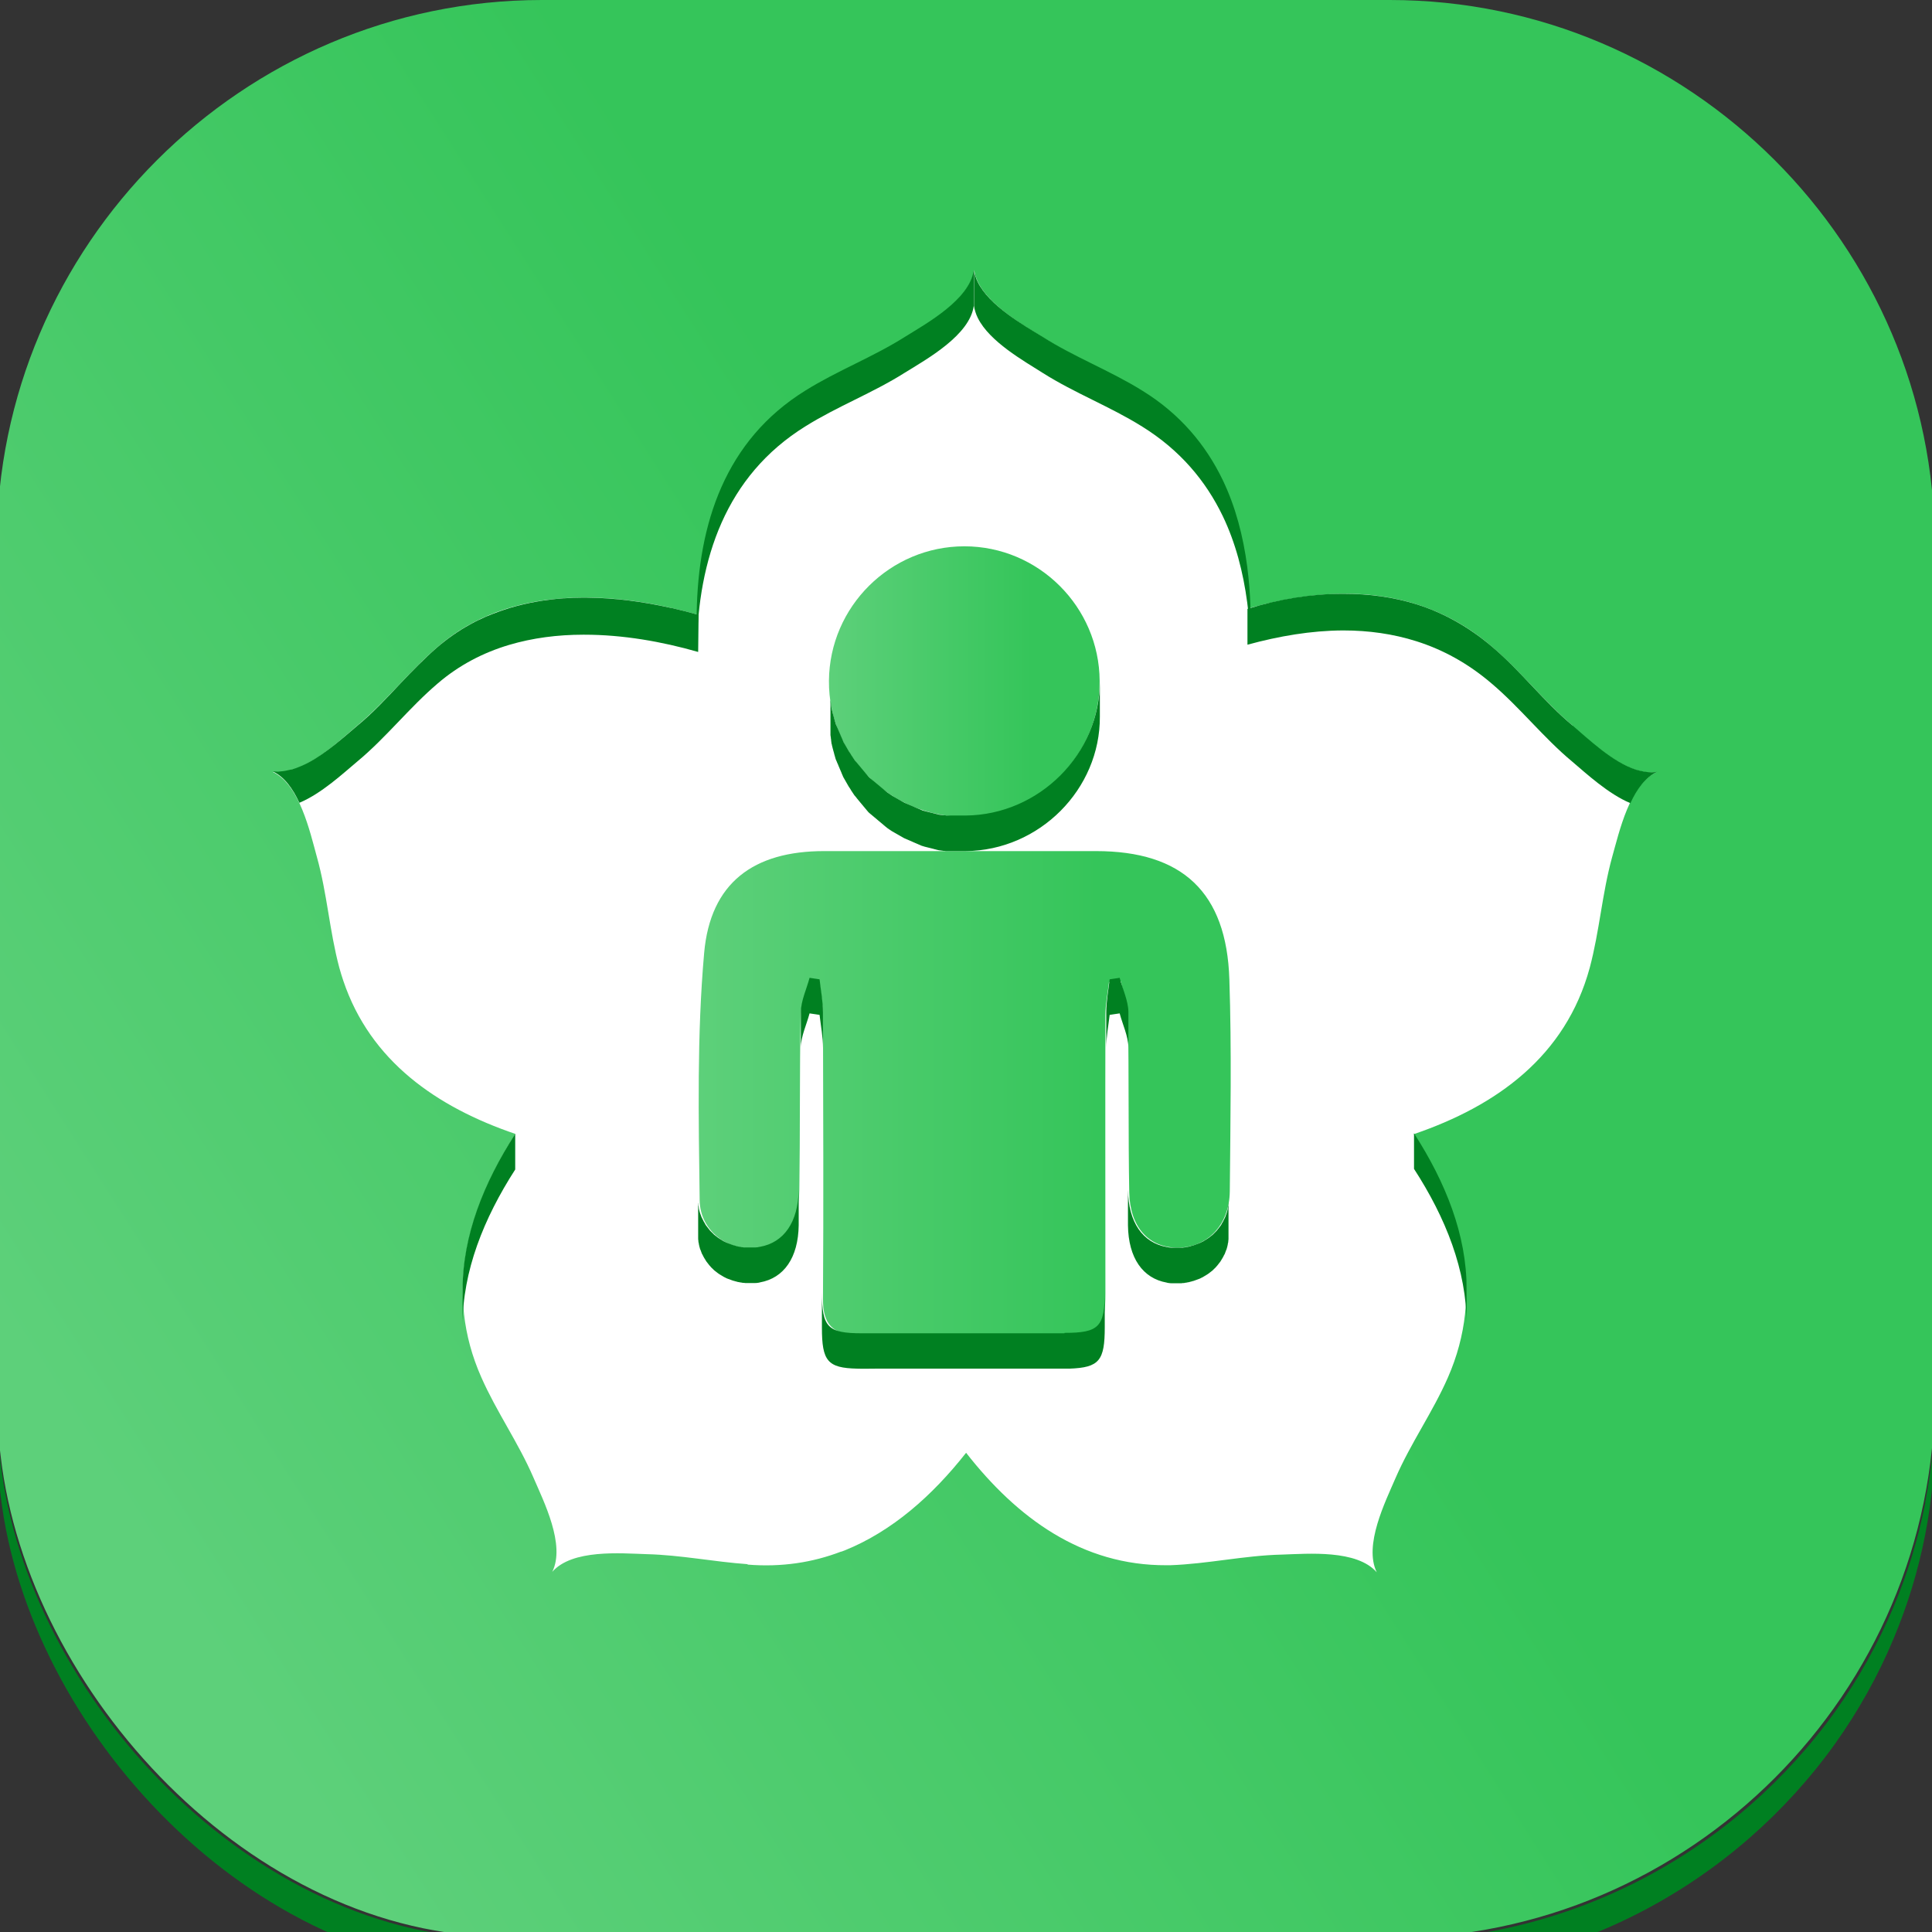 <?xml version="1.0" encoding="UTF-8"?><svg id="Layer_3" xmlns="http://www.w3.org/2000/svg" xmlns:xlink="http://www.w3.org/1999/xlink" viewBox="0 0 90.71 90.71"><rect x="0" y="0" width="90.71" height="90.71" fill="#333333" stroke="none"/><defs><style>.cls-1{fill:url(#linear-gradient);}.cls-2{fill:#008021;}.cls-3{fill:#fff;}.cls-4{fill:url(#linear-gradient-3);}.cls-5{fill:url(#linear-gradient-2);}</style><linearGradient id="linear-gradient" x1="5.62" y1="70.83" x2="67.56" y2="31.35" gradientUnits="userSpaceOnUse"><stop offset="0" stop-color="#5dd07a"/><stop offset=".75" stop-color="#35c55a"/></linearGradient><linearGradient id="linear-gradient-2" x1="38.91" y1="32" x2="51.62" y2="32" xlink:href="#linear-gradient"/><linearGradient id="linear-gradient-3" x1="32.8" y1="51.31" x2="57.78" y2="51.31" xlink:href="#linear-gradient"/></defs><path class="cls-1" d="M65.26,0H25.45C11.37,0-.15,11.52-.15,25.59v39.81c0,1,.06,1.99,.18,2.96,1.29,11.11,11.81,22.57,23.67,22.57h0c.58,.04,1.16,.07,1.74,.07h39.81c14.08,0,25.59-11.52,25.59-25.59V25.59c0-14.08-11.52-25.59-25.59-25.59Z"/><path class="cls-3" d="M73.84,34.07c-1.34-1.13-2.43-2.55-3.78-3.7-3.3-2.85-7.36-2.95-11.39-1.82-.13-4.12-1.41-7.9-5.06-10.18-1.5-.94-3.16-1.57-4.65-2.53-1.04-.66-3.03-1.77-3.22-3.16-.19,1.39-2.18,2.5-3.23,3.16-1.49,.96-3.15,1.58-4.65,2.53-3.74,2.34-5,6.27-5.07,10.5-4.08-1.17-8.9-1.4-12.24,1.5-1.34,1.15-2.43,2.57-3.78,3.7-.95,.81-2.58,2.38-3.97,2.17,1.26,.58,1.75,2.8,2.08,4,.48,1.71,.59,3.47,1.05,5.19,.06,.21,.12,.42,.19,.62,1.27,3.77,4.38,5.93,8.08,7.19-2.25,3.53-3.37,7.44-1.6,11.43,0,0,0,0,0,0,.71,1.61,1.74,3.07,2.44,4.69,.49,1.14,1.52,3.17,.89,4.44,.94-1.07,3.2-.87,4.44-.83,1.59,.04,3.16,.36,4.73,.47v.02s0,0,0,0c1.6,.13,3.06-.1,4.39-.61,0,0,.01,0,.02,0,.05-.02,.11-.04,.16-.06,2.22-.9,4.1-2.56,5.69-4.58,2.4,3.07,5.45,5.3,9.41,5.28,.01,0,.03,0,.04,0h0s.08,0,.12,0c1.77-.06,3.5-.46,5.26-.5,1.24-.04,3.51-.24,4.45,.83-.62-1.27,.4-3.3,.89-4.44,.71-1.63,1.74-3.08,2.45-4.7,1.75-3.99,.65-7.9-1.6-11.43,3.9-1.33,7.13-3.66,8.26-7.81,.46-1.72,.58-3.48,1.05-5.19,.34-1.2,.82-3.41,2.09-4-1.39,.21-3.02-1.36-3.97-2.17Z"/><g><path class="cls-5" d="M45.28,25.65c3.48,0,6.33,2.84,6.35,6.32,.02,3.46-2.84,6.35-6.3,6.38-3.52,.03-6.44-2.88-6.41-6.39,.03-3.48,2.88-6.31,6.36-6.31Z"/><path class="cls-4" d="M57.74,55.94c-.02,1.6-1.08,2.66-2.5,2.64-1.31-.02-2.19-.97-2.22-2.59-.05-2.72-.01-5.45-.06-8.17,0-.58-.21-1.16-.33-1.74-.19,.01-.37,.02-.56,.03-.06,.52-.17,1.04-.17,1.57-.01,4.34,0,8.69,0,13.03,0,1.67-.27,1.96-1.89,1.96-3.24,0-6.47-.02-9.71,0-1.21,.01-1.67-.51-1.66-1.69,.03-4.43,.01-8.86,0-13.28,0-.52-.1-1.05-.16-1.57-.16-.02-.32-.05-.48-.07-.14,.54-.4,1.08-.41,1.62-.05,2.72-.02,5.45-.06,8.17-.02,1.55-.7,2.51-1.82,2.72-1.41,.26-2.84-.7-2.86-2.22-.05-3.87-.13-7.76,.21-11.6,.29-3.31,2.33-4.79,5.63-4.79,4.26,0,8.52,0,12.77,0,4.05,0,6.13,1.93,6.26,6.02,.11,3.32,.05,6.64,.02,9.96Z"/></g><g><path class="cls-2" d="M90.4,70.54c-.33,1.69-.83,3.32-1.48,4.87-.73,1.75-1.66,3.41-2.75,4.94-4.65,6.5-12.3,10.77-20.91,10.77H25.45c-.59,0-1.17-.03-1.74-.07C11.84,91.05,1.33,79.7,.03,68.7c-.11-.96-.18-1.94-.18-2.93v1.52c0,.99,.06,1.97,.18,2.93,1.29,11,11.81,22.35,23.67,22.35,.58,.04,1.16,.07,1.74,.07h39.81c8.61,0,16.26-4.27,20.91-10.77,1.09-1.53,2.02-3.19,2.75-4.94,.65-1.55,1.15-3.18,1.48-4.87,.3-1.55,.46-3.14,.46-4.77v-1.52c0,1.63-.16,3.22-.46,4.77Z"/><g><g id="SPLINE"><path class="cls-2" d="M68.86,60.51v1.67c0-2.54-.98-5-2.47-7.3v-1.67c1.48,2.3,2.47,4.76,2.47,7.3Z"/></g><g id="HATCH"><path class="cls-2" d="M21.72,62.22v-1.67c0-2.54,.99-5.01,2.47-7.31v1.67c-1.48,2.3-2.47,4.77-2.47,7.31h0Z"/></g><g id="HATCH-2"><path class="cls-2" d="M32.71,30.47v-1.68c.07-4.21,1.34-8.12,5.1-10.45,1.5-.94,3.17-1.57,4.67-2.52,1.05-.65,3.05-1.76,3.24-3.14v1.68c-.19,1.38-2.19,2.49-3.24,3.14-1.5,.95-3.17,1.58-4.67,2.52-3.75,2.33-5.03,6.24-5.1,10.45h0Z"/></g><path class="cls-2" d="M58.56,26.61h0c-.19-1.44-.55-2.82-1.15-4.07-.8-1.66-2.01-3.11-3.78-4.2-1.51-.94-3.18-1.57-4.67-2.52-.91-.56-2.52-1.47-3.06-2.59h0c-.08-.17-.15-.37-.17-.55v1.68c.03,.19,.09,.39,.18,.57h0c.55,1.11,2.15,2.01,3.05,2.58,1.5,.95,3.17,1.58,4.67,2.52,1.77,1.1,2.98,2.54,3.78,4.2,.6,1.25,.96,2.63,1.15,4.07h0c.08,.61,.13,1.23,.15,1.86v-1.68c-.02-.63-.07-1.25-.15-1.86Z"/><g><g id="SPLINE-2"><path class="cls-2" d="M51.64,31.97v1.67c.02,3.42-2.84,6.29-6.3,6.32-.02,0-.04,0-.06,0-.01,0-.03,0-.04,0-.05,0-.07,0-.08,0-.01,0-.03,0-.04,0-.01,0-.03,0-.04,0-.01,0-.03,0-.04,0-.01,0-.03,0-.04,0-.01,0-.03,0-.04,0-.01,0-.03,0-.04,0-.01,0-.03,0-.04,0-.01,0-.03,0-.04,0-.01,0-.03,0-.04,0-.05,0-.07,0-.08,0-.05,0-.07,0-.08,0-.05,0-.07,0-.08,0-.01,0-.03,0-.04,0-.01,0-.03,0-.04,0-.01,0-.03,0-.04,0-.05,0-.07,0-.08-.01-.01,0-.03,0-.04,0-.05,0-.07-.01-.08-.01-.05,0-.06-.01-.08-.01-.05,0-.06-.01-.08-.01-.05-.01-.06-.01-.08-.02-.05-.01-.06-.01-.08-.02-.05-.01-.06-.01-.08-.02-.05-.01-.06-.02-.08-.02-.05-.01-.06-.02-.08-.02-.05-.01-.06-.02-.08-.02-.05-.01-.06-.02-.08-.02-.05-.01-.06-.02-.08-.02-.05-.01-.06-.02-.07-.02-.05-.02-.06-.02-.07-.02-.05-.02-.06-.02-.07-.03-.05-.02-.06-.02-.07-.03-.05-.02-.06-.02-.07-.03-.05-.02-.06-.02-.07-.03-.05-.02-.06-.02-.07-.03-.05-.02-.06-.02-.07-.03-.04-.02-.06-.02-.07-.03-.04-.02-.06-.03-.07-.03-.04-.02-.06-.03-.07-.03-.04-.02-.06-.03-.07-.03-.04-.02-.06-.03-.07-.03-.04-.02-.06-.03-.07-.03-.04-.02-.05-.03-.07-.04-.04-.02-.06-.03-.07-.04-.04-.02-.05-.03-.07-.04-.04-.02-.05-.03-.07-.04-.04-.02-.05-.03-.07-.04-.04-.02-.05-.03-.07-.04-.04-.02-.05-.03-.07-.04-.04-.02-.05-.03-.07-.04-.04-.02-.05-.03-.06-.04-.04-.02-.05-.03-.06-.04-.04-.02-.05-.03-.06-.04-.04-.03-.05-.03-.06-.04-.04-.03-.05-.04-.06-.05-.03-.02-.05-.04-.06-.05-.03-.02-.05-.04-.06-.05-.03-.03-.05-.04-.06-.05-.03-.03-.05-.04-.06-.05-.03-.03-.05-.04-.06-.05-.03-.03-.05-.04-.06-.05-.03-.03-.05-.04-.06-.05-.03-.03-.04-.04-.06-.05-.03-.03-.04-.04-.06-.05-.03-.03-.04-.04-.06-.05-.03-.03-.04-.04-.06-.05-.03-.03-.04-.04-.06-.05-.03-.03-.04-.04-.06-.05-.03-.03-.04-.04-.05-.05-.03-.03-.04-.04-.05-.06-.03-.03-.04-.04-.05-.06-.03-.03-.04-.04-.05-.06-.03-.03-.04-.04-.05-.06-.03-.03-.04-.04-.05-.06-.03-.03-.04-.04-.05-.06-.03-.03-.04-.04-.05-.06-.03-.03-.04-.04-.05-.06-.03-.03-.04-.04-.05-.06-.03-.03-.04-.05-.05-.06-.03-.03-.04-.05-.05-.06-.02-.03-.03-.05-.05-.06-.02-.03-.03-.05-.05-.06-.02-.03-.03-.05-.04-.06-.02-.03-.03-.05-.04-.06-.02-.03-.03-.05-.04-.06-.02-.03-.03-.05-.04-.06-.02-.03-.03-.05-.04-.07-.02-.03-.03-.05-.04-.06-.02-.03-.03-.05-.04-.06-.02-.04-.03-.05-.04-.07-.02-.03-.03-.05-.04-.07-.02-.03-.03-.05-.04-.07-.02-.03-.03-.05-.04-.07-.02-.04-.03-.05-.04-.07-.02-.04-.03-.05-.04-.07-.02-.04-.03-.05-.03-.07-.02-.04-.03-.05-.03-.07-.02-.04-.03-.05-.03-.07-.02-.04-.02-.05-.03-.07-.02-.04-.02-.05-.03-.07-.02-.04-.02-.05-.03-.07-.02-.04-.02-.06-.03-.07-.02-.04-.02-.06-.03-.07-.01-.04-.02-.06-.03-.07-.01-.04-.02-.05-.03-.07-.01-.04-.02-.06-.03-.07-.01-.04-.02-.06-.03-.07-.01-.04-.02-.06-.02-.07-.01-.04-.02-.06-.02-.07-.01-.04-.02-.06-.02-.07-.01-.04-.02-.06-.02-.08-.01-.04-.02-.06-.02-.07-.01-.04-.02-.06-.02-.07-.01-.04-.01-.06-.02-.07-.01-.05-.01-.06-.02-.08-.01-.05-.01-.06-.02-.08,0-.05-.01-.06-.02-.08,0-.04-.01-.06-.01-.08,0-.04-.01-.06-.01-.08,0-.04,0-.06-.01-.08,0-.05,0-.06-.01-.08,0-.04,0-.06-.01-.07,0-.05,0-.06,0-.08,0-.05,0-.07,0-.09,0-.04,0-.06,0-.08,0-.05,0-.06,0-.08,0-.05,0-.06,0-.08,0-.05,0-.07,0-.08,0-.05,0-.06,0-.08,0-.09,0-.1,0-.12,0-.05,0-.06,0-.08v-1.67s0,.04,0,.08c0,.02,0,.03,0,.12,0,.02,0,.03,0,.08,0,.02,0,.03,0,.08,0,.02,0,.03,0,.08,0,.02,0,.03,0,.08,0,.02,0,.03,0,.08,0,.02,0,.03,0,.09,0,.01,0,.03,0,.08,0,.02,0,.03,.01,.07,0,.02,0,.03,.01,.08,0,.02,0,.03,.01,.08,0,.02,0,.03,.01,.08,0,.02,0,.03,.01,.08,0,.02,0,.03,.02,.08,0,.02,0,.03,.02,.08,0,.02,0,.03,.02,.08,0,.02,0,.03,.02,.07,0,.02,0,.03,.02,.07,0,.02,0,.03,.02,.07,0,.02,0,.03,.02,.08,0,.02,0,.03,.02,.07,0,.02,0,.03,.02,.07,0,.02,.01,.03,.02,.07,0,.02,.01,.03,.03,.07,0,.02,.01,.03,.03,.07,0,.02,.01,.03,.03,.07,0,.02,.01,.03,.03,.07,0,.02,.01,.03,.03,.07,0,.02,.01,.03,.03,.07,0,.02,.01,.03,.03,.07,0,.02,.01,.03,.03,.07,0,.02,.01,.03,.03,.07,0,.02,.02,.03,.03,.07,0,.02,.02,.03,.03,.07,0,.02,.02,.03,.03,.07,0,.02,.02,.03,.04,.07,0,.02,.02,.03,.04,.07,0,.02,.02,.03,.04,.07,0,.02,.02,.03,.04,.07,0,.02,.02,.03,.04,.07,0,.02,.02,.03,.04,.07,0,.02,.02,.03,.04,.06,0,.02,.02,.03,.04,.06,.01,.02,.02,.03,.04,.07,.01,.02,.02,.03,.04,.06,.01,.02,.02,.03,.04,.06,.01,.02,.02,.03,.04,.06,.01,.02,.02,.03,.04,.06,.01,.02,.02,.03,.05,.06,.01,.02,.02,.03,.05,.06,.01,.01,.02,.03,.05,.06,.01,.01,.02,.03,.05,.06,.01,.01,.02,.03,.05,.06,.01,.01,.02,.03,.05,.06,.01,.01,.02,.03,.05,.06,.01,.01,.02,.03,.05,.06,.01,.01,.02,.03,.05,.06,.01,.01,.02,.03,.05,.06,.01,.01,.02,.03,.05,.06,.01,.01,.03,.03,.05,.06,.01,.01,.03,.03,.05,.06,.01,.01,.03,.03,.05,.05,.01,.01,.03,.03,.06,.05,.01,.01,.03,.02,.06,.05,.01,.01,.03,.03,.06,.05,.01,.01,.03,.02,.06,.05,.01,.01,.03,.02,.06,.05,.01,.01,.03,.02,.06,.05,.01,.01,.03,.02,.06,.05,.01,.01,.03,.02,.06,.05,.01,.01,.03,.02,.06,.05,.01,.01,.03,.02,.06,.05,.01,.01,.03,.02,.06,.05,.01,.01,.03,.02,.06,.05,.01,.01,.03,.02,.06,.05,.01,.01,.03,.02,.06,.05,.01,0,.03,.02,.06,.04,.01,0,.03,.02,.06,.04,.01,0,.03,.02,.06,.04,.01,0,.03,.02,.06,.04,.01,0,.03,.02,.07,.04,.01,0,.03,.02,.07,.04,.01,0,.03,.02,.07,.04,.01,0,.03,.02,.07,.04,.01,0,.03,.02,.07,.04,.01,0,.03,.02,.07,.04,.01,0,.03,.02,.07,.04,.01,0,.03,.01,.07,.04,.01,0,.03,.01,.07,.03,.01,0,.03,.01,.07,.03,.01,0,.03,.01,.07,.03,.01,0,.03,.01,.07,.03,.01,0,.03,.01,.07,.03,.01,0,.03,.01,.07,.03,.01,0,.03,.01,.07,.03,.01,0,.03,.01,.07,.03,.01,0,.03,.01,.07,.03,.01,0,.03,.01,.07,.03,.01,0,.03,0,.07,.03,.01,0,.03,0,.07,.03,.01,0,.03,0,.07,.02,.01,0,.03,0,.07,.02,.01,0,.03,0,.08,.02,.01,0,.03,0,.08,.02,.01,0,.03,0,.08,.02,.01,0,.03,0,.08,.02,.01,0,.03,0,.08,.02,.01,0,.03,0,.08,.02,.01,0,.03,0,.08,.02,.01,0,.03,0,.08,.02,.01,0,.03,0,.08,.01,.01,0,.03,0,.08,.01,.01,0,.03,0,.08,.01,.01,0,.03,0,.04,0,.01,0,.03,0,.08,.01,.01,0,.03,0,.04,0,.01,0,.03,0,.04,0,.01,0,.03,0,.04,0,.01,0,.03,0,.08,0,.01,0,.03,0,.08,0,.01,0,.03,0,.08,0,.01,0,.03,0,.04,0,.01,0,.03,0,.04,0,.01,0,.03,0,.04,0,.01,0,.03,0,.04,0,.01,0,.03,0,.04,0,.01,0,.03,0,.04,0,.01,0,.03,0,.04,0,.01,0,.03,0,.04,0,.01,0,.03,0,.04,0,.01,0,.03,0,.08,0,.01,0,.03,0,.04,0,.02,0,.04,0,.06,0,3.45-.03,6.31-2.89,6.3-6.32Z"/></g><path class="cls-2" d="M37.6,49.18c.01-.54,.27-1.07,.41-1.6,.16,.02,.32,.05,.47,.07,.06,.52,.16,1.04,.16,1.56v-1.67c0-.52-.1-1.04-.16-1.56-.16-.02-.32-.05-.47-.07-.14,.53-.4,1.07-.41,1.6v1.67Z"/><path class="cls-2" d="M37.5,55.85c-.02,1.54-.7,2.49-1.82,2.69-.03,0-.07,.01-.1,.02-.05,0-.08,.01-.12,.01-.05,0-.09,0-.12,0-.05,0-.08,0-.12,0-.04,0-.07,0-.11,0-.05,0-.08,0-.12,0-.05,0-.08,0-.12-.01-.05,0-.08-.01-.12-.02-.04,0-.07-.01-.11-.02-.04,0-.08-.02-.11-.03-.05-.01-.08-.02-.11-.03-.05-.02-.08-.03-.11-.04-.05-.02-.08-.03-.11-.04-.04-.02-.07-.03-.1-.04-.04-.02-.07-.04-.1-.05-.05-.02-.07-.04-.1-.06-.05-.03-.07-.04-.1-.06-.04-.03-.06-.04-.09-.06-.04-.03-.06-.05-.09-.07-.04-.03-.06-.05-.09-.07-.04-.04-.06-.06-.08-.08-.04-.04-.06-.06-.08-.08-.03-.03-.05-.05-.07-.08-.03-.04-.05-.06-.07-.09-.03-.04-.05-.07-.07-.09-.03-.04-.05-.07-.06-.1-.02-.04-.04-.07-.06-.1-.02-.04-.03-.07-.05-.1-.02-.04-.03-.07-.05-.1-.02-.05-.03-.08-.04-.11-.02-.05-.03-.08-.04-.11-.01-.04-.02-.07-.03-.11-.01-.04-.02-.08-.02-.11,0-.05-.01-.09-.02-.12,0-.05,0-.09-.01-.13,0-.05,0-.09,0-.13v1.67s0,.08,0,.13c0,.04,0,.07,.01,.13,0,.03,0,.07,.02,.12,0,.03,.01,.07,.02,.11,0,.03,.02,.07,.03,.11,0,.03,.02,.06,.04,.11,.01,.03,.02,.06,.04,.11,.01,.03,.02,.06,.05,.1,.01,.03,.03,.06,.05,.1,.02,.03,.03,.06,.06,.1,.02,.03,.03,.05,.06,.1,.02,.03,.04,.05,.07,.09,.02,.02,.04,.05,.07,.09,.02,.02,.04,.05,.07,.08,.02,.02,.04,.05,.08,.08,.02,.02,.04,.04,.08,.08,.02,.02,.05,.04,.09,.07,.02,.02,.05,.04,.09,.07,.02,.02,.05,.03,.09,.06,.03,.02,.05,.03,.1,.06,.03,.02,.05,.03,.1,.06,.03,.01,.06,.03,.1,.05,.03,.01,.06,.03,.1,.04,.03,.01,.06,.02,.11,.04,.03,.01,.06,.02,.11,.04,.03,0,.06,.02,.11,.03,.03,0,.06,.02,.11,.03,.03,0,.06,.01,.11,.02,.03,0,.07,.01,.12,.02,.03,0,.07,0,.12,.01,.03,0,.07,0,.12,0,.04,0,.07,0,.11,0,.03,0,.07,0,.12,0,.03,0,.07,0,.12,0,.03,0,.07,0,.12-.01,.03,0,.07-.01,.1-.02,1.12-.2,1.8-1.15,1.82-2.69v-1.67Z"/><path class="cls-2" d="M52.98,49.18c-.01-.54-.27-1.07-.41-1.6-.16,.02-.32,.05-.47,.07-.06,.52-.16,1.04-.16,1.56v-1.67c0-.52,.1-1.04,.16-1.56,.16-.02,.32-.05,.47-.07,.14,.53,.4,1.07,.41,1.6v1.67Z"/><path class="cls-2" d="M57.68,58.01s0,.08,0,.13c0,.04,0,.07-.01,.13,0,.03,0,.07-.02,.12,0,.03-.01,.07-.02,.11,0,.03-.02,.07-.03,.11,0,.03-.02,.06-.04,.11-.01,.03-.02,.06-.04,.11-.01,.03-.02,.06-.05,.1-.01,.03-.03,.06-.05,.1-.02,.03-.03,.06-.06,.1-.02,.03-.03,.05-.06,.1-.02,.03-.04,.05-.07,.09-.02,.02-.04,.05-.07,.09-.02,.02-.04,.05-.07,.08-.02,.02-.04,.05-.08,.08-.02,.02-.04,.04-.08,.08-.02,.02-.05,.04-.09,.07-.02,.02-.05,.04-.09,.07-.02,.02-.05,.03-.09,.06-.03,.02-.05,.03-.1,.06-.03,.02-.05,.03-.1,.06-.03,.01-.06,.03-.1,.05-.03,.01-.06,.03-.1,.04-.03,.01-.06,.02-.11,.04-.03,.01-.06,.02-.11,.04-.03,0-.06,.02-.11,.03-.03,0-.06,.02-.11,.03-.03,0-.06,.01-.11,.02-.03,0-.07,.01-.12,.02-.03,0-.07,0-.12,.01-.03,0-.07,0-.12,0-.04,0-.07,0-.11,0-.03,0-.07,0-.12,0-.03,0-.07,0-.12,0-.03,0-.07,0-.12-.01-.03,0-.07-.01-.1-.02-1.12-.2-1.8-1.15-1.82-2.69v-1.67c.02,1.54,.7,2.49,1.82,2.69,.03,0,.07,.01,.1,.02,.05,0,.08,.01,.12,.01,.05,0,.09,0,.12,0,.05,0,.08,0,.12,0,.04,0,.07,0,.11,0,.05,0,.08,0,.12,0,.05,0,.08,0,.12-.01,.05,0,.08-.01,.12-.02,.04,0,.07-.01,.11-.02,.04,0,.08-.02,.11-.03,.05-.01,.08-.02,.11-.03,.05-.02,.08-.03,.11-.04,.05-.02,.08-.03,.11-.04,.04-.02,.07-.03,.1-.04,.04-.02,.07-.04,.1-.05,.05-.02,.07-.04,.1-.06,.05-.03,.07-.04,.1-.06,.04-.03,.06-.04,.09-.06,.04-.03,.06-.05,.09-.07,.04-.03,.06-.05,.09-.07,.04-.04,.06-.06,.08-.08,.04-.04,.06-.06,.08-.08,.03-.03,.05-.05,.07-.08,.03-.04,.05-.06,.07-.09,.03-.04,.05-.07,.07-.09,.03-.04,.05-.07,.06-.1,.02-.04,.04-.07,.06-.1,.02-.04,.03-.07,.05-.1,.02-.04,.03-.07,.05-.1,.02-.05,.03-.08,.04-.11,.02-.05,.03-.08,.04-.11,.01-.04,.02-.07,.03-.11,.01-.04,.02-.08,.02-.11,0-.05,.01-.09,.02-.12,0-.05,0-.09,.01-.13,0-.05,0-.09,0-.13v1.67Z"/><path class="cls-2" d="M49.98,62.6c-.29,0-.59,0-.88,0-.01,0-.03,0-.04,0-.18,0-.36,0-.55,0-.12,0-.24,0-.36,0h-.49c-.13,0-.25,0-.38,0-.17,0-.33,0-.5,0h-.31c-.38,0-.76,0-1.15,0h-.18c-.38,0-.76,0-1.15,0h-.31c-.17,0-.33,0-.5,0-.13,0-.25,0-.38,0h-.49c-.12,0-.24,0-.36,0-.18,0-.36,0-.55,0-.01,0-.03,0-.04,0-.29,0-.59,0-.88,0-1.62,0-1.89-.28-1.89-1.94v1.67c0,1.57,.26,1.9,1.66,1.93h0c.28,.01,.57,0,.85,0,.09,0,.17,0,.26,0,.2,0,.4,0,.61,0,.15,0,.29,0,.44,0,.51,0,1.02,0,1.53,0,.35,0,.69,0,1.04,0,.08,0,.16,0,.25,0,.08,0,.16,0,.25,0,.35,0,.69,0,1.04,0,.51,0,1.02,0,1.53,0,.15,0,.29,0,.44,0,.2,0,.4,0,.61,0,.09,0,.17,0,.26,0,.28,0,.57,0,.85,0h0c1.41-.05,1.66-.38,1.66-1.95v-1.67c0,1.66-.27,1.94-1.89,1.94Z"/></g><path class="cls-2" d="M77.55,36.26c-.24,0-.48-.05-.73-.12-1.12-.36-2.25-1.45-2.98-2.07-1.35-1.12-2.43-2.56-3.78-3.7-1.1-.94-2.3-1.6-3.53-1.99-1.11-.35-2.26-.5-3.44-.5h-.05c-1.46,0-2.97,.24-4.47,.71v1.68c1.5-.41,2.99-.66,4.46-.67h.05c1.17,0,2.33,.16,3.43,.51,1.23,.39,2.41,1.03,3.51,1.97,1.35,1.14,2.45,2.56,3.8,3.68,.67,.57,1.7,1.52,2.73,1.95,.3-.65,.7-1.21,1.25-1.47-.08,.01-.17,.02-.25,.02Z"/><path class="cls-2" d="M14.06,37.69c1.03-.43,2.04-1.37,2.72-1.94,1.35-1.12,2.43-2.52,3.77-3.66,1-.86,2.14-1.45,3.35-1.81,1.11-.33,2.29-.48,3.48-.48h.06c1.8,0,3.63,.32,5.34,.81l.02-1.74c-.42-.12-.85-.23-1.29-.33,0,0-.01,0-.02,0-1.29-.29-2.63-.47-3.94-.48-.08,0-.16,0-.23,0-.26,0-.53,.01-.8,.03-.01,0-.03,0-.04,0-.86,.06-1.72,.21-2.53,.45-.09,.03-.18,.06-.28,.09-.18,.06-.37,.13-.55,.2-.1,.04-.2,.08-.3,.12-.22,.1-.44,.2-.66,.32-.03,.02-.06,.03-.09,.05-.55,.3-1.07,.67-1.55,1.08-.61,.53-1.17,1.11-1.73,1.7-.65,.69-1.29,1.38-2.02,1.98-.58,.49-1.41,1.25-2.28,1.72-.06,.03-.12,.06-.18,.09-.1,.05-.2,.09-.3,.13-.07,.03-.15,.06-.22,.08-.02,0-.05,.02-.07,.03-.03,0-.06,0-.09,.01-.16,.04-.32,.07-.47,.08-.03,0-.06,.01-.09,.01h0c-.07,0-.14,0-.2-.01-.02,0-.04,0-.06,0,.54,.25,.94,.81,1.24,1.46Z"/></g></g></svg>